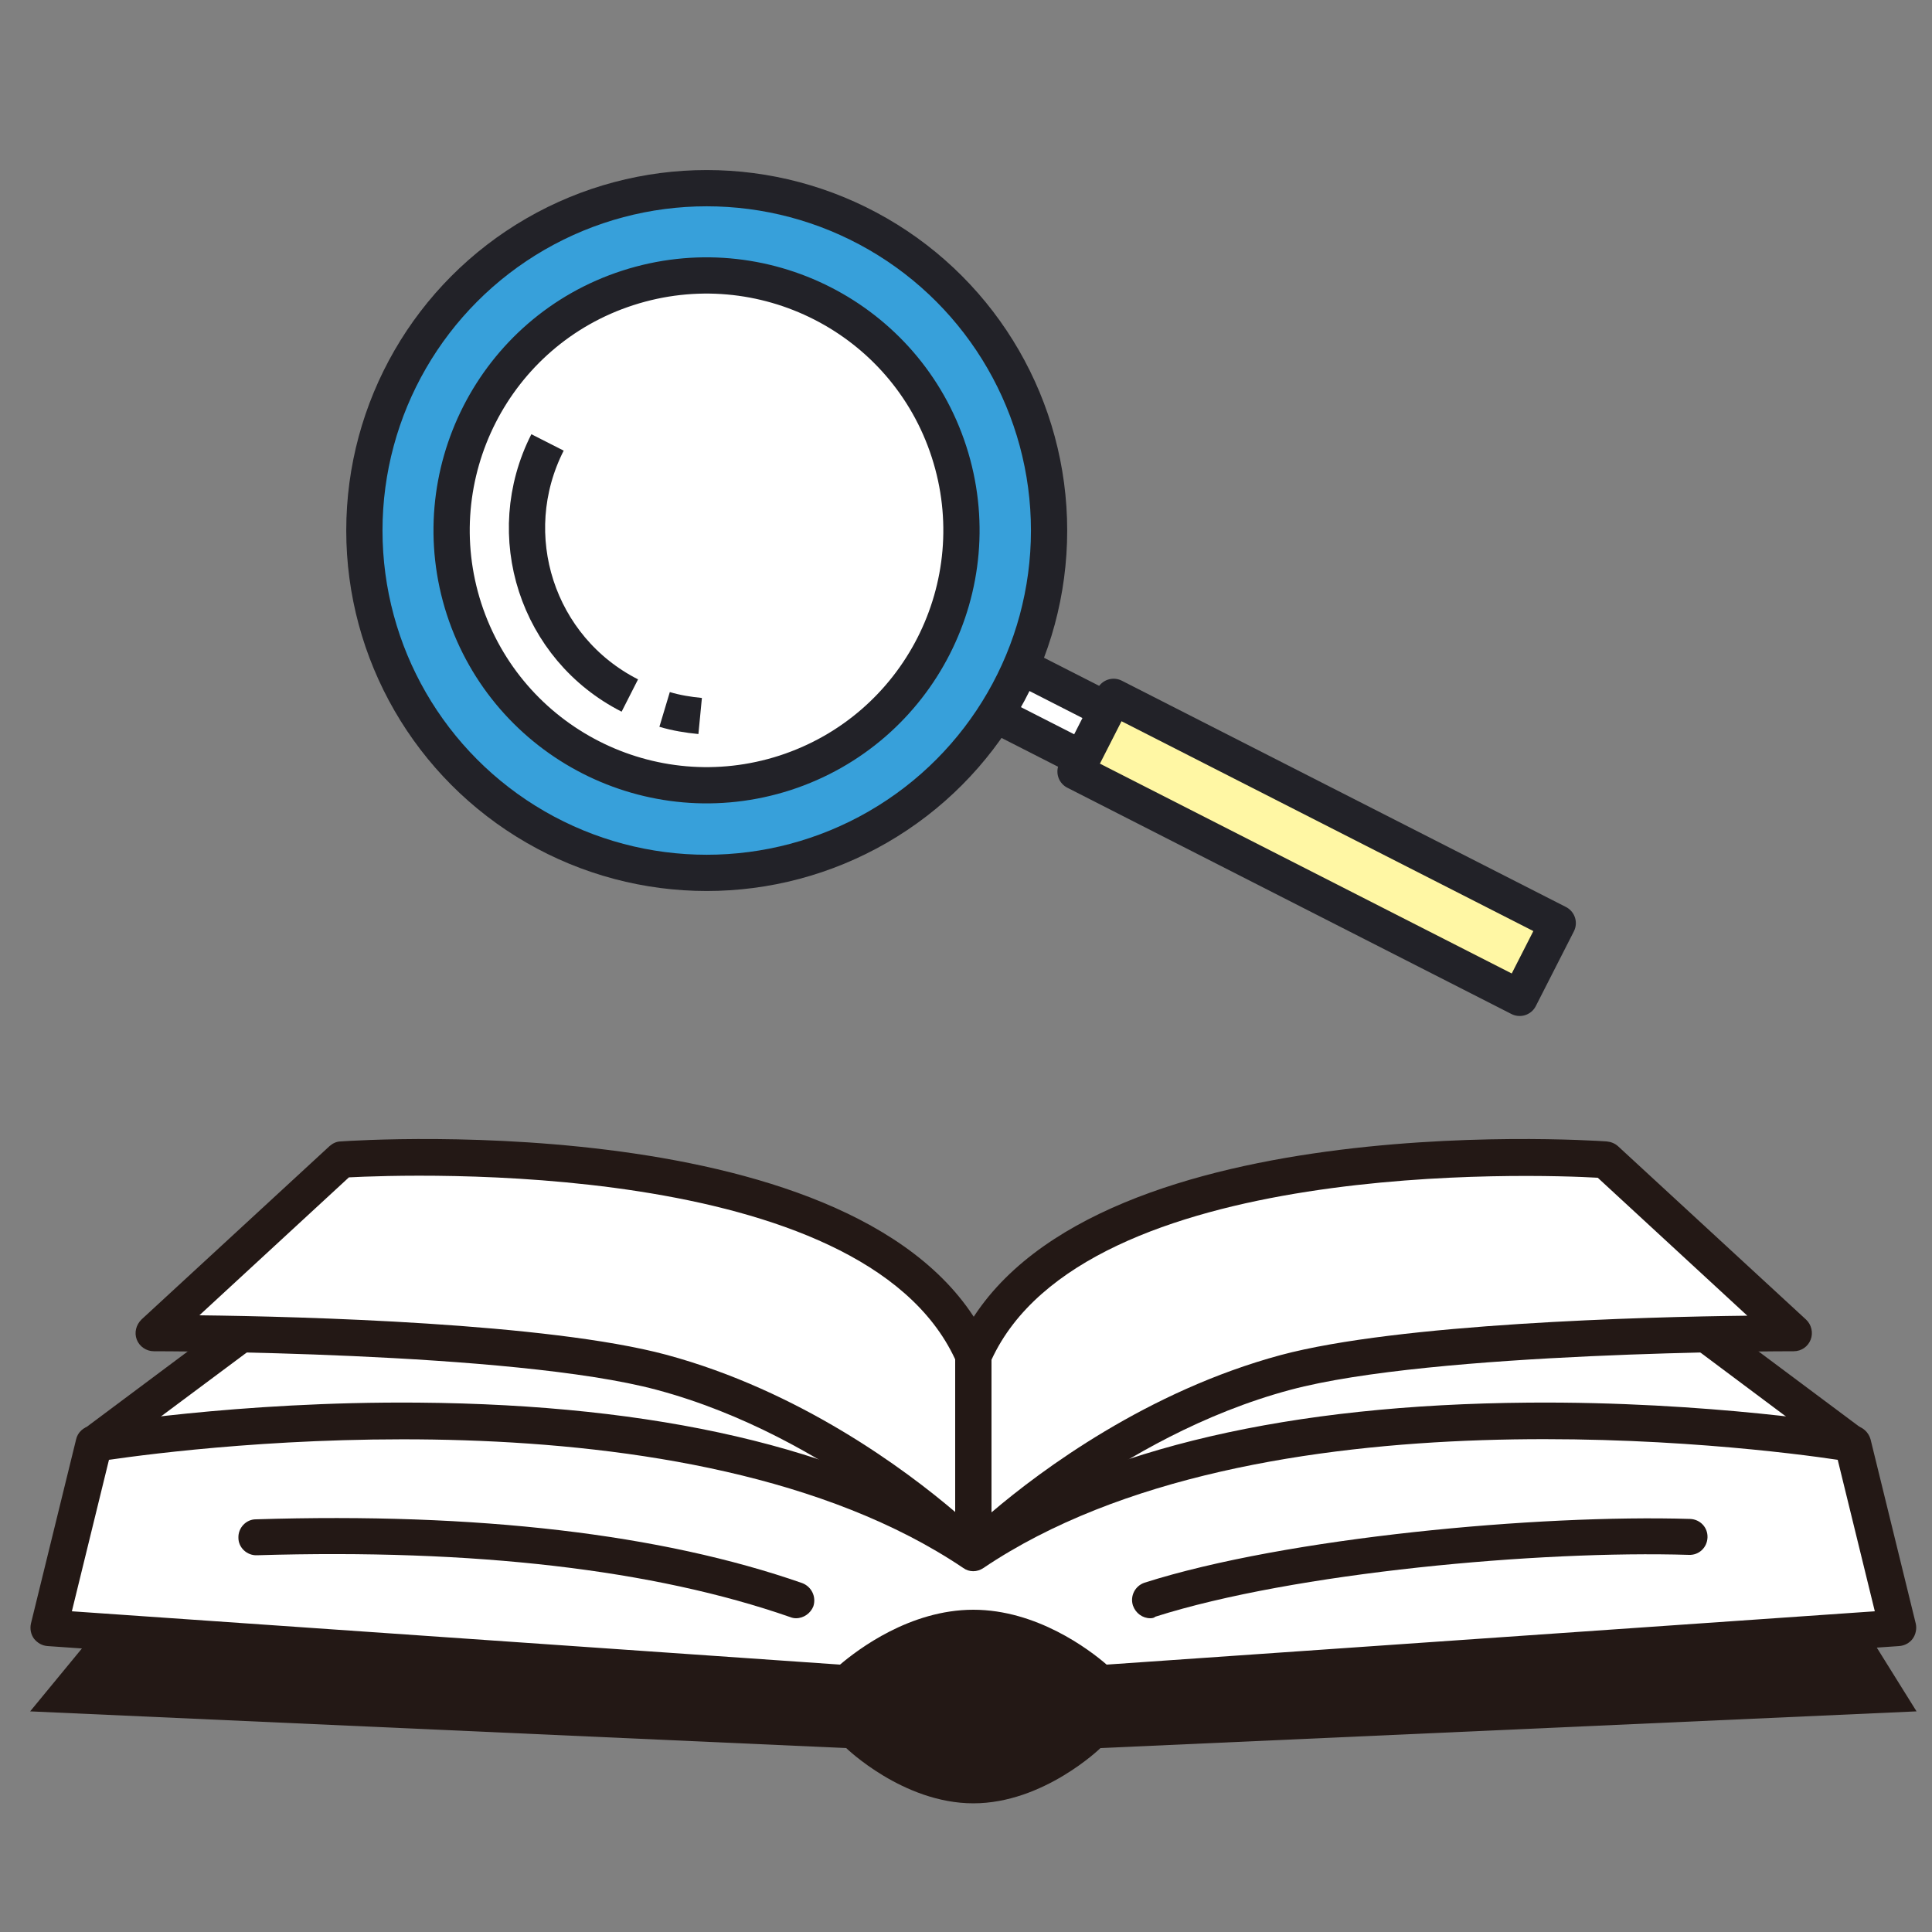 <?xml version="1.0" encoding="utf-8"?>
<!-- Generator: Adobe Illustrator 28.2.0, SVG Export Plug-In . SVG Version: 6.00 Build 0)  -->
<svg version="1.1" id="レイヤー_1" xmlns="http://www.w3.org/2000/svg" xmlns:xlink="http://www.w3.org/1999/xlink" x="0px"
	 y="0px" viewBox="0 0 500 500" style="enable-background:new 0 0 500 500;" xml:space="preserve">
<rect x="0" y="0" width="500" height="500" fill="#808080" stroke="none"/>
<style type="text/css">
	.st0{fill:#FFFFFF;stroke:#222228;stroke-width:9.382;stroke-linejoin:round;stroke-miterlimit:10;}
	.st1{fill:#FFF7A4;stroke:#222228;stroke-width:9.382;stroke-linejoin:round;stroke-miterlimit:10;}
	.st2{fill:#37A0DA;stroke:#222228;stroke-width:9.382;stroke-linejoin:round;stroke-miterlimit:10;}
	.st3{fill:none;stroke:#222228;stroke-width:9.382;stroke-linejoin:round;stroke-miterlimit:10;}
	.st4{fill:#231815;}
	.st5{fill:#FFFFFF;}
	.st6{fill:#FFFFFF;stroke:#231815;stroke-width:9.382;stroke-linejoin:round;stroke-miterlimit:10;}
</style>
<g>
	
		<rect x="268" y="163.4" transform="matrix(0.454 -0.891 0.891 0.454 -15.46 346.552)" class="st0" width="14.1" height="45"/>
	
		<rect x="329.9" y="154.9" transform="matrix(0.454 -0.891 0.891 0.454 -9.444 423.295)" class="st1" width="21.7" height="129"/>
	<circle class="st2" cx="182.9" cy="137.3" r="88.6"/>
	<path class="st0" d="M245.6,116.9c11.2,34.6-7.7,71.8-42.4,83.1c-34.6,11.2-71.8-7.7-83.1-42.4c-11.2-34.6,7.7-71.9,42.4-83.1
		C197.2,63.3,234.4,82.3,245.6,116.9z"/>
	<path class="st0" d="M172,183.6c3,0.9,6.1,1.4,9.2,1.7"/>
	<path class="st3" d="M141.7,114.5c-12.2,24-2.7,53.3,21.3,65.5"/>
</g>
<g>
	<g>
		<path class="st4" d="M496,442.9l-211.2,9.5c0,0-14.7,14.3-32.9,14.3c-18.2,0-32.9-14.3-32.9-14.3L7.8,442.9l29.3-35.6h436.7
			L496,442.9z"/>
		<g>
			<path class="st5" d="M24.3,373.7L68.2,341c0,0,127-7,183.7,32.3V412L24.3,393.7V373.7z"/>
			<path class="st4" d="M251.9,416.7c-0.1,0-0.3,0-0.4,0L24,398.4c-2.4-0.2-4.3-2.2-4.3-4.7v-20c0-1.5,0.7-2.9,1.9-3.8l43.8-32.7
				c0.7-0.6,1.6-0.9,2.5-0.9c5.2-0.3,129.2-6.6,186.6,33.1c1.3,0.9,2,2.3,2,3.9V412c0,1.3-0.5,2.6-1.5,3.4
				C254.2,416.3,253.1,416.7,251.9,416.7z M29,389.4L247.2,407v-31.2C194.7,341.5,83.6,345,69.8,345.6L29,376V389.4z"/>
		</g>
		<g>
			<path class="st5" d="M39.7,345l48.7-44.9c0,0,137.2-9.6,163.5,50.7v51.1c0,0-34.1-34.2-80.7-46.7C132.9,344.9,39.7,345,39.7,345z
				"/>
			<path class="st4" d="M251.9,406.6c-1.2,0-2.4-0.5-3.3-1.4c-0.3-0.3-33.8-33.5-78.6-45.5c-37.2-10-129.3-10-130.2-10c0,0,0,0,0,0
				c-1.9,0-3.7-1.2-4.4-3c-0.7-1.8-0.2-3.8,1.2-5.2l48.7-44.9c0.8-0.7,1.8-1.2,2.9-1.2c5.7-0.4,140.8-9.1,168.2,53.5
				c0.3,0.6,0.4,1.2,0.4,1.9v51.1c0,1.9-1.1,3.6-2.9,4.3C253.1,406.5,252.5,406.6,251.9,406.6z M51.6,340.4
				c26.5,0.3,90.2,2,120.8,10.2c34.5,9.3,61.9,29.7,74.8,40.7v-39.5c-24.2-52.3-141.6-47.9-156.9-47.1L51.6,340.4z"/>
		</g>
		<g>
			<path class="st5" d="M479.4,373.7L435.6,341c0,0-127-7-183.7,32.3V412l227.5-18.3V373.7z"/>
			<path class="st4" d="M251.9,416.7c-1.2,0-2.3-0.4-3.2-1.2c-1-0.9-1.5-2.1-1.5-3.4v-38.8c0-1.5,0.8-3,2-3.9
				c57.4-39.8,181.4-33.4,186.6-33.1c0.9,0.1,1.8,0.4,2.5,0.9l43.8,32.7c1.2,0.9,1.9,2.3,1.9,3.8v20c0,2.4-1.9,4.5-4.3,4.7
				l-227.5,18.3C252.1,416.7,252,416.7,251.9,416.7z M256.6,375.8V407l218.2-17.6V376l-40.8-30.5C420.2,345,309.1,341.5,256.6,375.8
				z"/>
		</g>
		<g>
			<path class="st5" d="M464.1,345l-48.7-44.9c0,0-137.2-9.6-163.5,50.7v51.1c0,0,34.1-34.2,80.7-46.7
				C370.9,344.9,464.1,345,464.1,345z"/>
			<path class="st4" d="M251.9,406.6c-0.6,0-1.2-0.1-1.8-0.4c-1.8-0.7-2.9-2.4-2.9-4.3v-51.1c0-0.6,0.1-1.3,0.4-1.9
				c27.4-62.6,162.4-53.9,168.2-53.5c1.1,0.1,2.1,0.5,2.9,1.2l48.7,44.9c1.4,1.3,1.9,3.4,1.2,5.2c-0.7,1.8-2.4,3-4.4,3
				c0,0,0,0-0.1,0c-3,0-93.4,0.1-130.2,10c-44.8,12-78.3,45.2-78.6,45.5C254.3,406.1,253.1,406.6,251.9,406.6z M256.6,351.9v39.5
				c12.9-11,40.4-31.4,74.8-40.7c30.6-8.2,94.2-9.9,120.8-10.2l-38.7-35.7C398.2,303.9,280.7,299.6,256.6,351.9z"/>
		</g>
		<g>
			<path class="st5" d="M251.9,401.9c-79.5-53.5-227.5-28.2-227.5-28.2l-11.7,47.7L219,435.7c0,0,14.7-14.3,32.9-14.3
				c18.2,0,32.9,14.3,32.9,14.3l206.3-14.3l-11.7-47.7C479.4,373.7,331.4,348.4,251.9,401.9z"/>
			<path class="st4" d="M284.8,440.4c-1.2,0-2.4-0.5-3.3-1.3c-0.1-0.1-13.6-13-29.6-13c-16,0-29.5,12.9-29.6,13
				c-1,0.9-2.3,1.4-3.6,1.3L12.3,426c-1.4-0.1-2.6-0.8-3.5-1.9c-0.8-1.1-1.1-2.5-0.8-3.9l11.7-47.7c0.4-1.8,1.9-3.2,3.8-3.5
				c0.4-0.1,37.9-6.4,84.8-6c61.6,0.5,109.9,11.7,143.6,33.3c33.7-21.6,81.9-32.8,143.6-33.3c46.8-0.4,84.4,5.9,84.8,6
				c1.8,0.3,3.3,1.7,3.8,3.5l11.7,47.7c0.3,1.3,0,2.8-0.8,3.9c-0.8,1.1-2.1,1.8-3.5,1.9l-206.3,14.3
				C285,440.4,284.9,440.4,284.8,440.4z M18.6,417l198.8,13.8c4.6-3.9,18.1-14.2,34.5-14.2c16.4,0,30,10.3,34.5,14.2L485.2,417
				l-9.6-39.2c-21.3-3.2-150.3-19.7-221.1,28c-1.6,1.1-3.7,1.1-5.2,0c-70.8-47.7-199.8-31.1-221.1-28L18.6,417z"/>
		</g>
		<path class="st4" d="M206,418.8c-0.5,0-1-0.1-1.5-0.3c-35.3-12.3-81.7-17.7-138-16c-2.6,0.1-4.8-2-4.8-4.5c-0.1-2.6,2-4.8,4.5-4.8
			c57.4-1.8,105,3.8,141.4,16.5c2.4,0.9,3.7,3.5,2.9,6C209.8,417.5,208,418.8,206,418.8z"/>
		<path class="st4" d="M297.7,418.8c-2,0-3.8-1.3-4.5-3.3c-0.8-2.5,0.6-5.1,3-5.9c36.7-11.7,101.9-17.7,141.2-16.5
			c2.6,0.1,4.6,2.2,4.5,4.8c-0.1,2.6-2.2,4.6-4.8,4.5c-38.6-1.2-102.3,4.6-138.1,16C298.7,418.7,298.2,418.8,297.7,418.8z"/>
	</g>
	<path class="st6" d="M251.9,401.9"/>
</g>
<g>
</g>
<g>
</g>
<g>
</g>
<g>
</g>
<g>
</g>
<g>
</g>
<g>
</g>
<g>
</g>
<g>
</g>
<g>
</g>
<g>
</g>
<g>
</g>
<g>
</g>
<g>
</g>
<g>
</g>
</svg>
